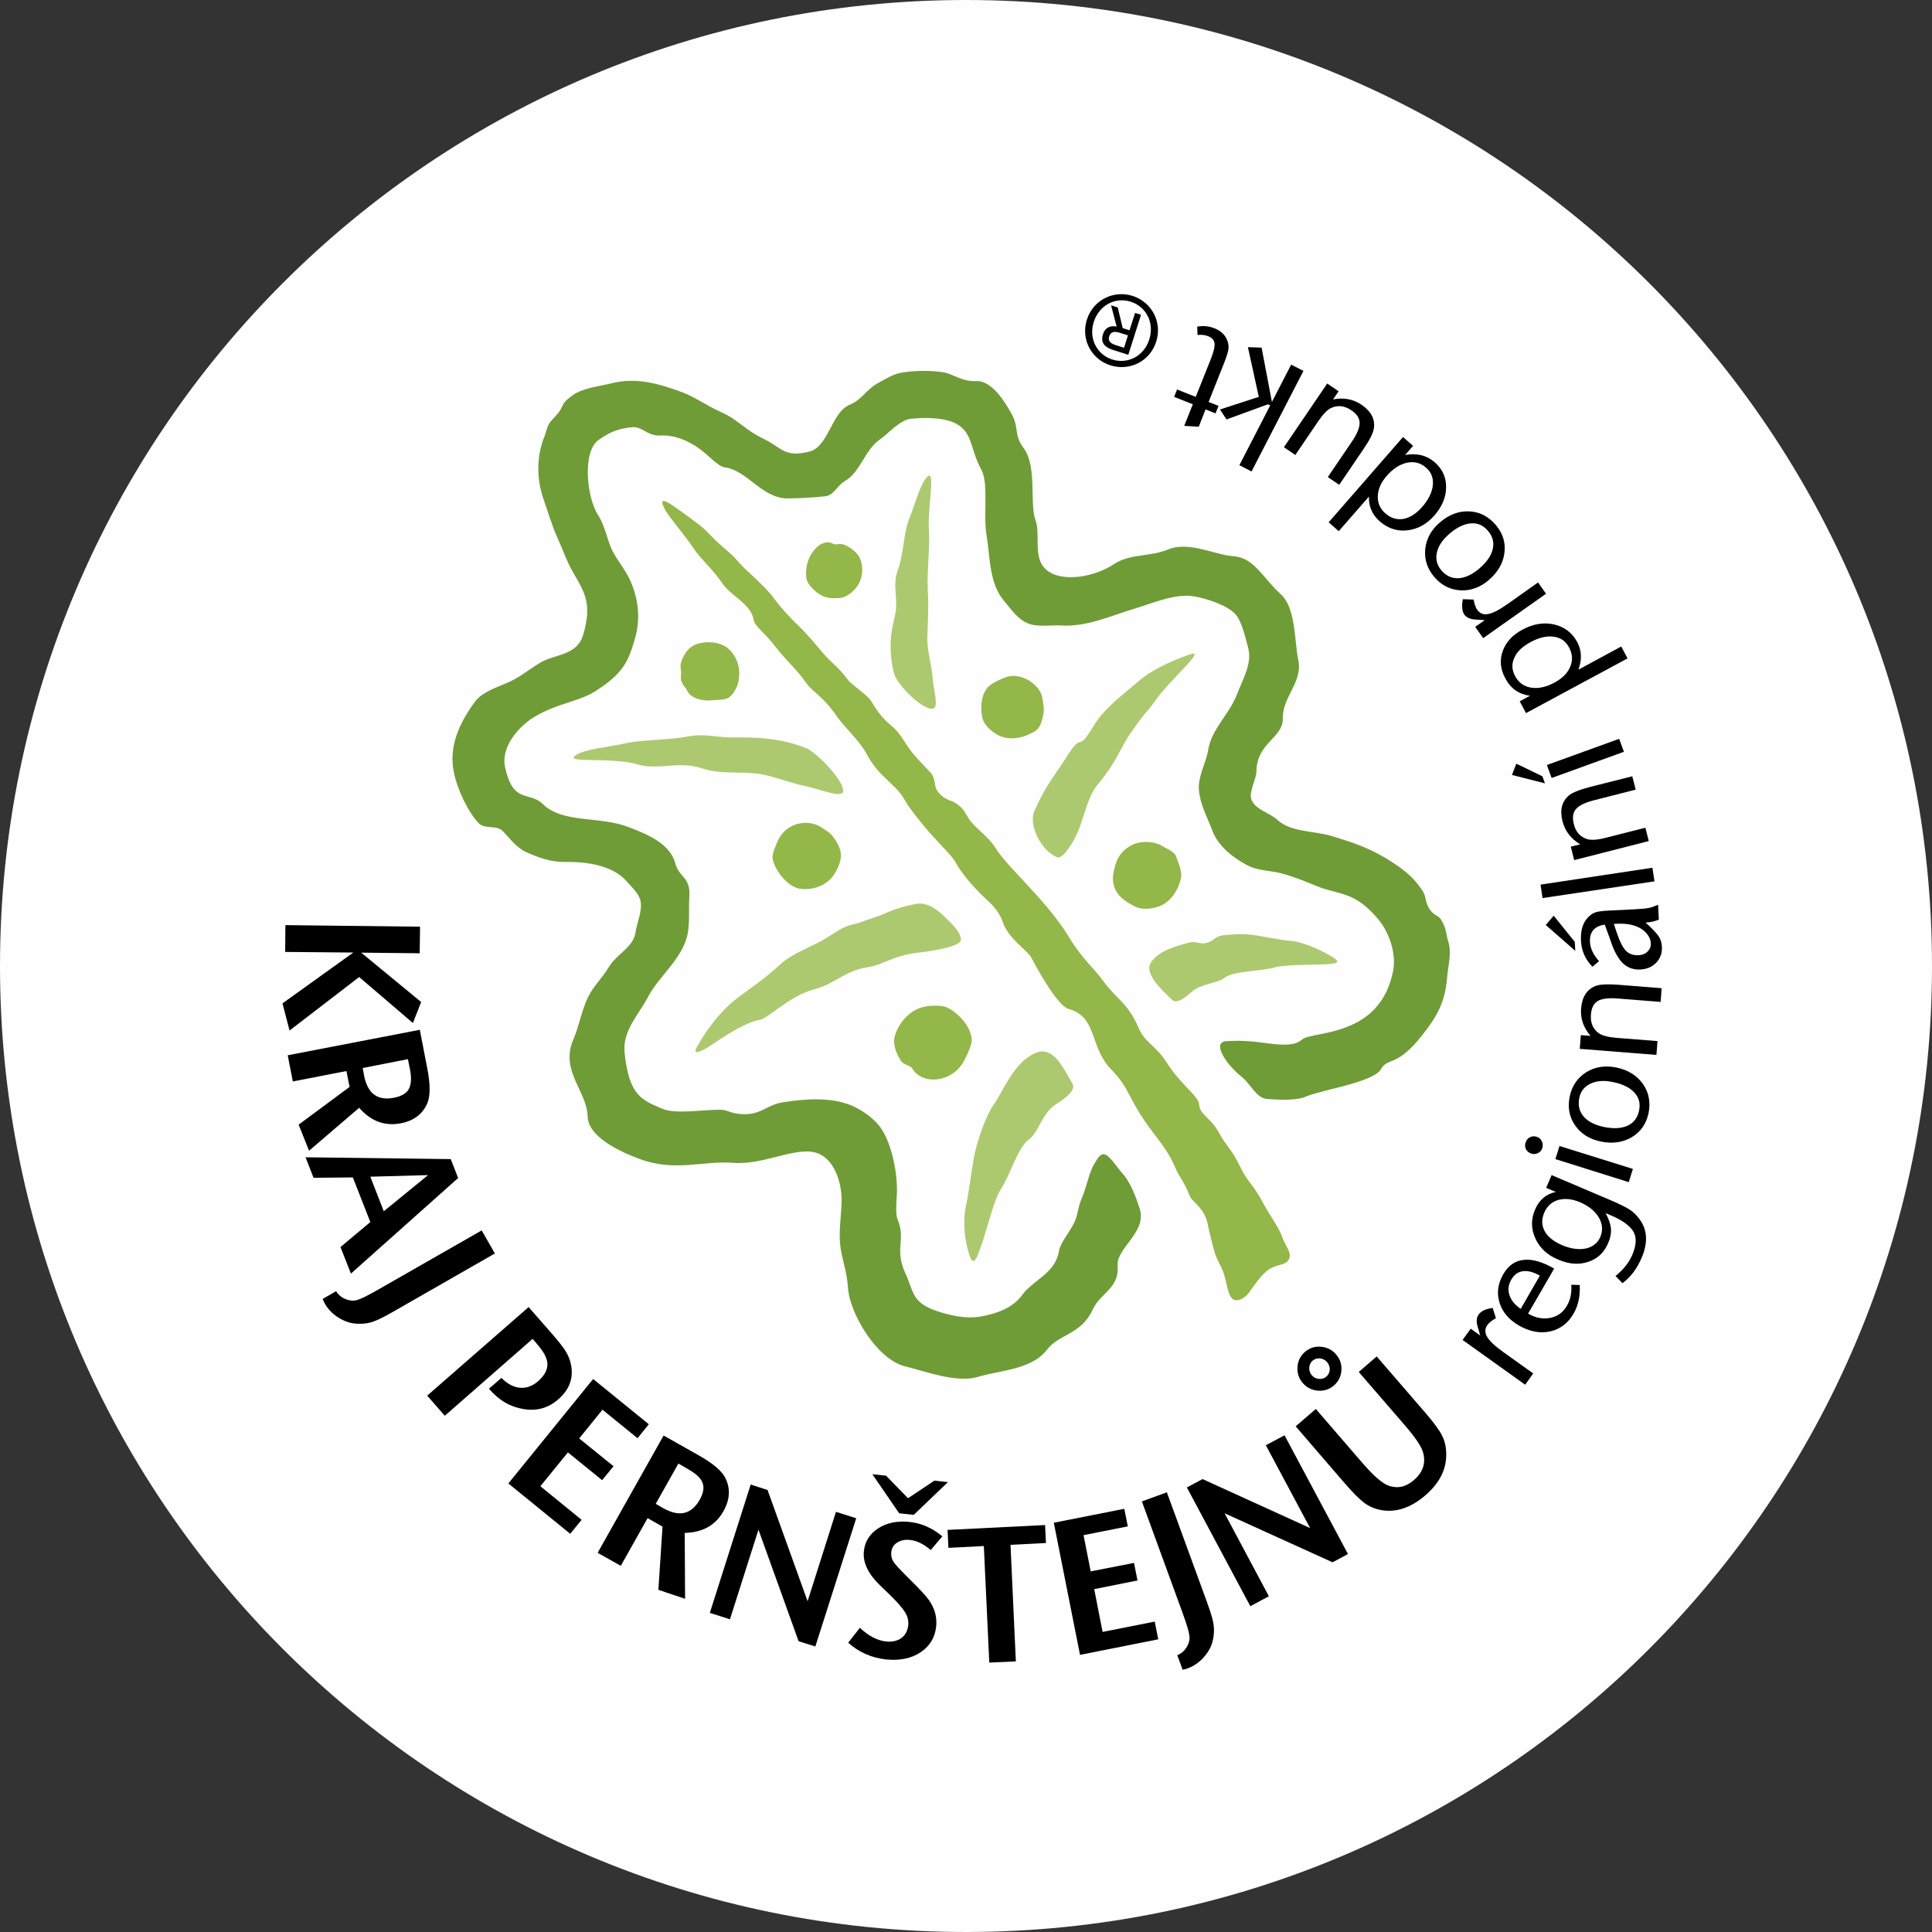 <?xml version="1.0" encoding="UTF-8"?>
<!DOCTYPE svg PUBLIC "-//W3C//DTD SVG 1.1//EN" "http://www.w3.org/Graphics/SVG/1.1/DTD/svg11.dtd">
<!-- Creator: CorelDRAW 2018 (64 bitů) -->
<svg xmlns="http://www.w3.org/2000/svg" xml:space="preserve" width="317px" height="317px" version="1.1" style="shape-rendering:geometricPrecision; text-rendering:geometricPrecision; image-rendering:optimizeQuality; fill-rule:evenodd; clip-rule:evenodd"
viewBox="0 0 159.28 159.28"
 xmlns:xlink="http://www.w3.org/1999/xlink">
 <rect x="0" y="0" width="159.28" height="159.28" fill="#333333" stroke="none"/>
 <defs>
  <style type="text/css">
   <![CDATA[
    .fil4 {fill:black}
    .fil3 {fill:#6F9C37}
    .fil2 {fill:#94B749}
    .fil1 {fill:#ADC970}
    .fil0 {fill:#FEFEFE}
   ]]>
  </style>
 </defs>
 <g id="Vrstva_x0020_1">
  <path class="fil0" d="M79.64 159.28c43.98,0 79.64,-35.66 79.64,-79.64 0,-43.98 -35.66,-79.64 -79.64,-79.64 -43.98,0 -79.64,35.66 -79.64,79.64 0,43.98 35.66,79.64 79.64,79.64z"/>
  <path class="fil1" d="M96.64 82.44c-0.87,-0.85 -2.4,-2.2 -1.72,-3.14 0.7,-0.98 2.13,-1.33 3.25,-1.62 0.33,-0.08 0.89,0.17 1.14,0.08 0.71,-0.09 0.85,-0.55 1.39,-0.63 0.91,-0.12 1.64,-0.15 2.34,-0.08 1.01,0.11 2.54,0.47 3.39,0.52 0.86,0.06 2.11,0.61 2.86,1.01 1.55,0.81 1.04,0.87 -0.3,0.93 -1.22,0.04 -3.11,0.03 -3.87,0.24 -1.26,0.36 -3.41,0.27 -4.17,0.87 -0.58,0.46 -1.94,0.47 -2.7,1.15 -0.61,0.54 -1.24,1.01 -1.61,0.67z"/>
  <path class="fil1" d="M87.18 70.68c-1.23,-0.42 -2.45,-2.6 -1.89,-3.85 0.73,-1.61 1.29,-2.44 2.16,-3.69 0.43,-0.6 1.08,-1.88 1.57,-1.96 0.56,-0.09 1.02,-1.36 1.8,-2.25 1.03,-1.18 2.12,-1.95 3.02,-2.75 1.34,-1.17 3.51,-1.99 4.36,-2.26 1.22,-0.36 -1.84,2.21 -2.96,3.86 -0.39,0.58 -0.83,0.99 -1.18,1.48 -0.63,0.87 -1,1.33 -1.5,2.26 -0.71,1.33 -1.12,2.04 -2.11,3.22 -0.71,0.85 -1.08,2.56 -1.47,3.56 -0.4,1.05 -1.34,2.54 -1.8,2.38z"/>
  <path class="fil1" d="M76.93 58.42c-0.8,0.18 -2.92,-1.87 -3.21,-2.87 -0.23,-0.81 -0.32,-1.78 -0.29,-2.74 0.02,-0.61 0.24,-1.54 0.36,-2.09 0.3,-1.41 -0.26,-2.4 0.24,-3.76 0.44,-1.16 0.49,-3.06 0.88,-4.06 0.64,-1.63 0.93,-2.91 1.49,-3.54 0.79,-0.89 0.06,2.51 0.18,4.24 0.11,1.57 -0.18,3.44 -0.09,5.02 0.08,1.37 0.01,2.6 -0.04,3.94 -0.04,0.96 0.37,2.32 0.43,3.28 0.06,0.91 0.55,2.47 0.05,2.58z"/>
  <path class="fil1" d="M88.42 89.34c-0.74,-1.26 -1.56,-3.1 -2.97,-2.56 -1.87,0.73 -2.72,3.17 -3.59,4.39 -0.57,0.81 -1.34,2.96 -1.58,4.32 -0.22,1.22 -0.41,2.88 -0.64,3.91 -0.22,1.02 -0.17,2.25 0.06,3.25 0.46,2.05 0.72,1.46 1.25,-0.11 0.49,-1.43 1,-3.6 1.53,-4.44 0.9,-1.39 1.38,-3.46 2.39,-4.2 0.77,-0.56 1.04,-2.12 2.16,-2.84 0.88,-0.57 1.69,-1.19 1.39,-1.72z"/>
  <path class="fil1" d="M79.22 77.43c-0.07,-0.67 -0.71,-1.22 -1.19,-1.7 -0.69,-0.7 -1.57,-1.39 -2.5,-1.21 -1.27,0.24 -1.92,0.49 -2.86,0.91 -0.26,0.12 -1.28,0.42 -1.55,0.54 -0.32,0.15 -0.95,0.25 -1.3,0.39 -0.82,0.33 -1.22,0.74 -2.14,1.23 -1.1,0.58 -2.5,1.13 -3.29,1.86 -1.24,1.15 -2.36,1.91 -3.52,2.77 -1.7,1.27 -2.94,3.21 -3.46,4.18 -0.32,0.59 0.37,0.36 1.37,-0.33 1.34,-0.91 2.81,-1.81 3.86,-1.99 0.71,-0.12 2.4,-1.96 4.5,-2.52 1.72,-0.46 2.57,-1.55 4.35,-1.81 1.4,-0.21 2.04,-0.95 4.15,-1.2 1.33,-0.16 3.65,-0.51 3.58,-1.12z"/>
  <path class="fil1" d="M69.5 65.29c0.21,-0.83 -2.21,-3.3 -3.08,-3.63 -2.05,-0.8 -4.03,-0.89 -5.75,-0.86 -1.72,0.03 -2.44,-0.38 -4.1,-0.06 -1.41,0.27 -3.58,0.25 -4.8,0.5 -1.98,0.42 -3.54,0.52 -4.3,1.02 -1.08,0.71 3,0.12 5.08,0.76 1.68,0.51 3.38,-0.32 5.31,0.32 1.57,0.51 2.85,0.26 4.48,0.43 1.17,0.12 2.84,0.8 4,1.03 1.11,0.21 3.02,1.02 3.16,0.49z"/>
  <path class="fil2" d="M56.15 55.58c-0.11,0.81 0.34,0.98 0.5,1.36 0.26,0.61 1.26,0.9 2.07,0.79 0.39,-0.05 1.1,0.01 1.41,-0.25 0.68,-0.59 0.91,-1.52 0.79,-2.37 -0.11,-0.82 -0.66,-1.61 -1.26,-1.89 -0.87,-0.42 -1.89,-0.3 -2.47,-0.01 -0.51,0.25 -0.86,0.85 -1.03,1.37 -0.12,0.36 0.02,0.74 -0.01,1z"/>
  <path class="fil2" d="M75.22 88.1c0.72,1.26 2.93,1.23 4.03,-0.28 0.28,-0.38 0.87,-1.58 0.86,-2.07 -0.03,-1.09 -1.05,-2.17 -1.94,-2.65 -0.56,-0.3 -1.86,-0.24 -2.56,0.09 -1.02,0.49 -1.68,1.53 -1.86,2.3 -0.15,0.67 0.16,1.37 0.5,1.93 0.24,0.39 0.81,0.41 0.97,0.68z"/>
  <path class="fil2" d="M95.82 69.75c-0.68,-0.44 -2.58,-0.72 -3.6,0.92 -0.23,0.36 -0.49,1.36 -0.47,1.81 0.06,1.33 1.08,1.89 1.92,2.3 0.52,0.25 1.51,0.16 2.14,-0.17 0.93,-0.48 1.41,-1.5 1.55,-2.22 0.12,-0.62 -0.22,-1.22 -0.41,-1.81 -0.14,-0.38 -0.77,-0.6 -1.13,-0.83z"/>
  <path class="fil2" d="M86.01 58.05c-0.07,-0.58 -0.12,-0.89 -0.44,-1.3 -0.44,-0.57 -1.34,-1.13 -2.31,-1.01 -0.39,0.05 -1.39,0.53 -1.7,0.8 -0.69,0.61 -0.76,1.82 -0.56,2.68 0.12,0.52 0.74,1.13 1.35,1.42 0.9,0.42 1.91,0.19 2.51,-0.11 0.52,-0.25 0.86,-0.39 1.08,-1.28 0.18,-0.74 0.11,-0.93 0.07,-1.2z"/>
  <path class="fil2" d="M69.02 44.87c-0.34,0.07 -0.43,-0.2 -0.88,-0.15 -0.79,0.08 -1.49,1.08 -1.64,1.99 -0.06,0.35 -0.09,1.01 0.11,1.33 0.24,0.38 0.71,0.88 1.25,1.11 0.47,0.21 1.01,0.17 1.38,0.15 0.49,-0.03 1.11,-0.48 1.44,-0.98 0.49,-0.73 0.47,-1.55 0.28,-2.13 -0.16,-0.51 -0.66,-0.93 -1.12,-1.17 -0.31,-0.17 -0.55,-0.2 -0.82,-0.15z"/>
  <path class="fil2" d="M67.76 68.24c-1.04,-0.74 -2.93,-0.5 -3.63,1.08 -0.17,0.38 -0.5,1.08 -0.43,1.49 0.17,0.92 1.24,2.35 2.31,2.47 1.31,0.15 2.3,-0.51 2.69,-1.09 0.25,-0.37 0.57,-0.91 0.63,-1.58 0.05,-0.6 -0.4,-1.36 -0.78,-1.78 -0.27,-0.29 -0.57,-0.43 -0.79,-0.59z"/>
  <path class="fil2" d="M105.76 102.11c-0.3,-0.89 -1.13,-2.01 -1.57,-2.83 -1.02,-1.92 -1.19,-1.52 -2.09,-3.37 -0.56,-1.14 -1,-1.42 -1.63,-2.57 -0.64,-1.19 -1.55,-1.4 -1.61,-2.29 -0.04,-0.68 -1.47,-1.58 -2.64,-3.4 -0.94,-1.48 -1.8,-1.65 -2.34,-2.89 -0.91,-2.11 -1.86,-2.4 -2.93,-3.89 -0.78,-1.09 -1.72,-1.79 -2.76,-3.52 -0.74,-1.23 -1.7,-2.42 -2.86,-3.7 -1.91,-2.09 -2.59,-2.7 -3.36,-3.89 -0.56,-0.86 -1.71,-1.58 -2.17,-2.38 -0.36,-0.64 -0.51,-0.83 -1.05,-1.19 -0.33,-0.23 -0.97,-0.22 -1.52,-1.06 -0.2,-0.32 -0.12,-1.01 -0.5,-1.42 -0.44,-0.47 -0.95,-0.99 -1.38,-1.49 -0.67,-0.77 -1.08,-1.77 -1.85,-2.38 -0.84,-0.67 -1.31,-1.43 -1.68,-2.04 -0.27,-0.47 -1.61,-1.35 -1.89,-1.72 -0.84,-1.14 -1.38,-1.39 -2.2,-2.38 -0.42,-0.5 -1.26,-1.51 -1.98,-2.19 -0.56,-0.53 -1.35,-1.37 -1.91,-2.14 -0.89,-1.22 -2.35,-2.28 -3.17,-3.28 -0.21,-0.26 -0.73,-0.69 -1.31,-1.2 -0.46,-0.41 -1,-0.99 -1.24,-1.22 -0.38,-0.37 -2.14,-1.65 -2.7,-2.02 -0.89,-0.59 -1.05,-0.42 -0.51,0.51 0.31,0.52 1.75,2.25 2.24,3 0.63,0.97 1.49,1.6 2.46,3.01 0.66,0.94 2.34,1.68 2.52,2.92 0.08,0.54 0.85,0.99 1.85,2.29 0.85,1.11 1.58,1.64 2.58,3.05 0.41,0.56 1.34,1.04 2.38,2.56 0.76,1.1 1.89,2 2.55,3.25 0.98,1.83 2.37,2.4 3.08,3.69 0.33,0.61 1.31,1.85 2.09,2.74 0.88,0.99 1.87,1.93 2.13,2.44 0.5,0.95 1.67,2.25 2.53,3.04 0.27,0.24 1.04,0.92 1.36,1.89 0.44,1.33 2.06,2.35 2.35,2.92 0.49,0.95 2.17,3.98 3.07,4.22 2.4,0.66 1.7,3.16 3.52,5 1.48,1.5 1.36,2.32 3.09,4.72 1.18,1.62 1.6,1.97 2.31,3.65 0.18,0.42 0.46,0.6 1.09,2.09 0.21,0.49 1.27,0.98 1.49,2.46 0.05,0.31 0.32,1.29 0.46,1.87 0.2,0.87 0.56,1.21 0.82,2 0.27,0.77 0.34,1.97 0.85,2.19 0.44,0.18 1.01,-0.27 1.24,-0.59 0.44,-0.6 0.98,-1.47 1.65,-1.92 0.64,-0.41 1.21,-0.34 1.51,-0.65 0.55,-0.57 -0.16,-1.25 -0.37,-1.89z"/>
  <path class="fil3" d="M93.96 99.64c0.62,1.97 -1.94,3.23 -1.82,4.72 0.16,1.84 -1.43,2.24 -2.05,3.6 -0.95,2.08 -2.78,2.01 -3.78,3.32 -1.26,1.65 -3.86,1.68 -5.67,2.23 -1.77,0.54 -4.35,-0.46 -6.01,-0.86 -2.32,-0.56 -4.59,-4.36 -4.72,-6.49 -0.08,-1.37 -0.53,-2.4 -0.65,-3.59 -0.1,-1.01 0.06,-2.06 0.12,-3.31 0.08,-1.47 -0.45,-3.43 -1.76,-4.09 -1.7,-0.86 -4.46,0.89 -7.12,0.7 -2.62,-0.2 -4.82,0.77 -7.77,-0.32 -1.72,-0.64 -4.23,-1.84 -4.28,-3.49 -0.07,-2.15 -2.3,-3.78 -1.18,-6.36 0.47,-1.1 0.69,-2.43 1.21,-3.5 0.45,-0.92 1.19,-1.58 1.71,-2.47 0.6,-1.03 2.03,-1.64 2.2,-2.84 0.11,-0.79 0.57,-1.74 0.42,-2.58 -0.11,-0.63 -0.75,-1.19 -1.13,-1.63 -1.16,-1.35 -3.31,-1.64 -5.07,-1.62 -1.14,0.02 -2.12,-0.31 -3.27,-0.83 -0.78,-0.35 -1.41,-1.23 -1.91,-1.73 -0.52,-0.51 -1.45,-0.11 -1.96,-0.63 -0.82,-0.83 -1.77,-2.74 -2.07,-4.27 -0.4,-2.12 0.49,-4.02 1.75,-5.74 0.58,-0.8 1.83,-1.2 2.74,-1.6 0.93,-0.4 1.67,-1.03 2.6,-1.6 1.21,-0.75 3.08,-0.57 3.59,-2.33 0.75,-2.55 0.13,-3.47 -0.82,-5.12 -0.59,-1.03 -0.8,-1.78 -1.31,-2.89 -0.43,-0.93 -0.82,-2.27 -1.15,-3.19 -0.68,-1.97 -0.45,-3.85 0.09,-5.16 0.14,-0.34 0.21,-0.78 0.37,-1.03 0.32,-0.48 0.86,-0.85 1.11,-1.48 0.16,-0.39 0.52,-0.64 0.84,-0.87 0.83,-0.61 2.21,-0.74 3.12,-0.97 2.03,-0.53 3.83,-0.05 5.92,0.72 1.04,0.39 1.97,1.09 3.37,1.72 1.14,0.51 1.89,1.42 3.18,2.04 1.78,0.86 1.84,1.64 3.93,1.13 1.59,-0.4 1.8,-3.23 3.32,-3.86 1.01,-0.42 1.35,-1.23 2.29,-1.76 0.54,-0.3 1.29,-0.76 1.9,-0.87 1.09,-0.2 2.42,-0.21 3.53,-0.05 0.76,0.11 1.48,0.78 2.72,0.73 1.28,-0.05 2.32,1.67 2.84,2.58 0.77,1.32 0.17,1.73 1.08,2.97 1.1,1.51 0.46,4.5 0.95,5.88 0.48,1.3 -0.29,3.18 0.97,4.18 1.29,1.02 3.96,0.51 5.47,-0.5 1.35,-0.91 2.97,-0.59 4.56,-1.25 1.65,-0.67 3.81,0.47 5.35,0.58 1.7,0.12 2.41,1.81 3.86,3.11 1.27,1.13 1.13,3.81 1.47,5.49 0.36,1.78 -1.32,3.01 -1.28,4.76 0.04,1.62 -2.15,2 -2.18,4.39 0,0.59 -0.61,1.66 -0.43,2.25 0.29,0.9 1.51,1.12 2.17,1.74 1.11,1.03 3.09,0.89 4.52,1.34 1.69,0.52 2.97,0.94 4.49,1.86 1.9,1.16 2.39,1.85 2.94,2.62 0.3,0.42 0.23,1 0.57,1.51 0.39,0.59 0.74,0.51 0.96,0.88 0.5,0.82 0.37,1.08 0.61,1.85 0.29,0.94 -0.04,2.02 -0.11,2.98 -0.18,2.19 -1.01,3.37 -2.02,4.67 -2.15,2.75 -2.86,1.82 -3.43,2.84 -0.61,1.08 -4.95,1.71 -6.19,2.26 -0.87,0.38 -2.57,0.24 -3.21,0.19 -0.89,-0.07 -1.31,-1.2 -2.09,-1.83 -1.26,-1.01 -1.99,-2.31 -1.72,-2.7 0.19,-0.28 0.4,-0.22 0.92,-0.25 0.65,-0.04 1.58,0.02 2.2,0.1 1.36,0.17 2.83,0.44 3.55,-0.19 0.53,-0.46 2.14,-0.36 4.08,-1.21 2.46,-1.07 3.19,-3.09 3.47,-4.51 0.26,-1.33 -0.3,-3.07 -1.17,-4.14 -1.97,-2.43 -3.28,-2.06 -5.12,-2.81 -0.84,-0.35 -2.01,-0.82 -2.9,-1.05 -1,-0.26 -1.98,-0.2 -2.89,-0.7 -1.21,-0.66 -2.35,-1.56 -2.84,-2.85 -0.41,-1.09 -1.01,-2.16 -1.1,-3.35 -0.09,-1.1 0.6,-2.23 0.77,-3.3 0.27,-1.69 1.74,-2.94 2.35,-4.52 0.5,-1.32 1.32,-2.6 0.92,-3.97 -0.2,-0.69 -0.48,-2.07 -1.03,-2.68 -0.65,-0.74 -2.5,-1.35 -3.53,-1.49 -1.5,-0.21 -3.35,0.6 -4.81,1.04 -1.98,0.6 -3.95,1.51 -6.02,1.38 -0.87,-0.06 -1.94,0.17 -2.78,-0.19 -0.86,-0.37 -1.35,-1.17 -1.94,-1.85 -1.23,-1.44 -1.13,-3.57 -1.44,-5.43 -0.28,-1.66 0.19,-4.22 -0.42,-5.36 -0.99,-1.86 -0.69,-3.06 -2.12,-3.83 -0.66,-0.35 -1.97,-0.57 -3.72,-0.38 -0.88,0.09 -1.93,1.3 -2.47,1.66 -1.31,0.86 -1.62,2.71 -2.97,3.49 -0.65,0.38 -0.85,1.15 -1.62,1.24 -0.84,0.09 -2.21,0.18 -3.14,0.17 -2.08,-0.04 -3.25,-2.3 -5.12,-2.56 -0.57,-0.08 -1.25,-0.93 -2.08,-1.53 -0.96,-0.7 -2.1,-1.15 -3.17,-1.09 -1.12,0.07 -1.58,-0.78 -2.37,-0.69 -1,0.11 -1.69,0.28 -2.78,1.05 -1.37,0.97 -0.98,4.78 -0.03,6.22 0.51,0.76 0.77,2.05 1.09,2.75 0.43,0.94 1.13,1.67 1.56,2.65 0.7,1.59 0.83,3.19 0.38,4.75 -0.53,1.84 -0.92,2.86 -3.29,4.36 -1.36,0.86 -3.19,0.99 -5.06,2.14 -1.36,0.84 -2.69,2.52 -2.37,4.05 0.65,3.16 2.01,2 3.12,3.1 1.63,1.61 4.68,0.98 7.05,1.89 1.59,0.61 3.45,1.37 3.88,3.02 0.32,1.19 1.27,1.08 1.15,2.75 -0.06,0.99 0.04,1.99 -0.12,2.94 -0.37,2.12 -2.38,3.56 -3.29,5.31 -0.71,1.38 -2.11,2.76 -1.93,4.56 0.37,3.64 1.47,3.92 3.05,4.63 1.18,0.53 3.67,0.04 5.01,0.11 0.42,0.02 0.82,0.37 1.89,0.36 1.38,-0.02 1.79,-0.78 3.15,-0.99 1.88,-0.29 3.94,-0.42 5.58,0.26 0.9,0.38 1.61,0.92 2.16,1.5 1.16,1.26 1.69,4.15 1.61,5.78 -0.05,1.04 -0.12,1.68 0.07,2.15 0.69,1.63 -0.29,2.41 0.62,4.39 0.73,1.56 0.49,2.41 2.61,3.14 0.89,0.29 2.24,0.68 3.61,0.45 1.52,-0.27 2.7,-0.8 3.39,-1.74 0.98,-1.33 2.76,-1.8 3.07,-3.68 0.11,-0.66 0.8,-1.42 1.24,-2.29 0.3,-0.61 0.32,-1.28 0.59,-1.93 0.47,-1.09 0.65,-2.26 1.06,-2.91 0.23,-0.38 0.5,-0.93 0.87,-0.82 0.46,0.14 1.06,1.13 1.46,1.56 0.69,0.74 1.19,2.15 1.43,2.91z"/>
  <path class="fil4" d="M97.44 132.82c0.42,1.15 0.62,1.81 0.63,2.19 0.02,0.45 -0.32,1.18 -1.01,1.45l0.44 1.2c1.02,-0.19 1.85,-0.98 2.25,-1.76 0.26,-0.5 0.36,-1.19 0.33,-1.67 -0.02,-0.48 -0.2,-1.13 -0.56,-2.11l-3.32 -9.09 -2.06 0.75 3.3 9.04z"/>
  <path class="fil4" d="M93.36 24.39c-1.54,-0.48 -3.24,0.32 -3.76,1.98 -0.51,1.64 0.41,3.27 1.95,3.75 1.56,0.49 3.25,-0.31 3.77,-1.95 0.53,-1.66 -0.41,-3.29 -1.96,-3.78zm1.39 3.6c-0.43,1.35 -1.75,2.06 -3.05,1.65 -1.27,-0.4 -1.96,-1.74 -1.53,-3.09 0.44,-1.38 1.76,-2.08 3.04,-1.68 1.29,0.41 1.98,1.74 1.54,3.12zm-1.63 -0.76l-0.56 -0.18 -0.41 -1.7 -0.55 -0.18 0.46 1.75c-0.49,-0.09 -0.94,0.05 -1.13,0.64 -0.2,0.65 0.09,1.06 0.86,1.3l1.23 0.39 1.05 -3.3 -0.49 -0.15 -0.46 1.43zm-0.13 0.42l-0.32 1.02 -0.67 -0.21c-0.35,-0.11 -0.69,-0.3 -0.56,-0.71 0.16,-0.5 0.54,-0.42 0.96,-0.29l0.59 0.19z"/>
  <path class="fil4" d="M99.64 33.14l1.27 -3.19c0.2,-0.51 0.32,-0.89 0.36,-1.12 0.04,-0.24 0.01,-0.48 -0.07,-0.71 -0.17,-0.49 -0.53,-0.84 -1.07,-1.05 -0.44,-0.18 -0.92,-0.23 -1.43,-0.14l0.03 0.69c0.31,-0.04 0.6,-0.01 0.88,0.1 0.32,0.13 0.49,0.33 0.52,0.59 0.03,0.27 -0.07,0.7 -0.31,1.3l-1.24 3.11 -1.54 -0.61 -0.24 0.61 1.54 0.61 -0.71 1.78 1.2 0.07 0.56 -1.43 0.82 0.33 0.25 -0.62 -0.82 -0.32zm6.81 -3.08l-1.59 3.08 -0.85 -4.48 -1.13 -0.04 0.9 4.1 -3.2 1.04 0.54 0.82 3.42 -1.25 0.18 0.09 -2.54 4.93 1 0.52 4.28 -8.29 -1.01 -0.52zm0.34 7.45l1.86 -2.74c0.42,-0.62 0.79,-1 1.1,-1.14 0.56,-0.25 1.1,-0.18 1.65,0.19 0.46,0.31 0.69,0.65 0.69,1.04 0.01,0.39 -0.2,0.9 -0.63,1.54l-1.99 2.93 0.94 0.64 1.99 -2.93c0.52,-0.76 0.8,-1.32 0.86,-1.69 0.13,-0.77 -0.21,-1.43 -1.01,-1.98 -0.69,-0.47 -1.48,-0.61 -2.35,-0.44l0.46 -0.67 -0.94 -0.64 -3.57 5.25 0.94 0.64zm6.8 3.39c0.02,-0.57 0.26,-1.12 0.73,-1.66 0.52,-0.6 1.08,-0.96 1.67,-1.09 0.6,-0.13 1.13,0.01 1.57,0.4 0.44,0.37 0.62,0.85 0.57,1.44 -0.06,0.59 -0.35,1.19 -0.87,1.79 -0.49,0.56 -1.01,0.9 -1.55,1 -0.54,0.09 -1.03,-0.05 -1.49,-0.45 -0.44,-0.38 -0.65,-0.86 -0.63,-1.43zm-0.73 0.04c-0.03,0.81 0.27,1.5 0.9,2.05 0.67,0.58 1.43,0.83 2.28,0.73 0.85,-0.1 1.59,-0.51 2.22,-1.23 0.64,-0.74 0.96,-1.51 0.96,-2.33 0.01,-0.82 -0.31,-1.5 -0.94,-2.05 -0.65,-0.57 -1.46,-0.77 -2.44,-0.6l0.66 -0.75 -0.83 -0.73 -6.13 7.03 0.83 0.73 2.49 -2.85zm5.6 4.62c0.12,-0.55 0.46,-1.06 1.03,-1.55 0.61,-0.53 1.2,-0.81 1.76,-0.86 0.56,-0.05 1.03,0.15 1.41,0.6 0.4,0.45 0.53,0.96 0.41,1.5 -0.12,0.55 -0.49,1.09 -1.11,1.62 -0.59,0.5 -1.16,0.77 -1.71,0.8 -0.56,0.02 -1.03,-0.19 -1.42,-0.65 -0.36,-0.42 -0.49,-0.91 -0.37,-1.46zm1.95 3.11c0.84,0.04 1.62,-0.24 2.33,-0.85 0.76,-0.66 1.19,-1.4 1.29,-2.25 0.11,-0.85 -0.14,-1.62 -0.73,-2.31 -0.6,-0.69 -1.33,-1.07 -2.19,-1.1 -0.85,-0.04 -1.66,0.27 -2.4,0.91 -0.72,0.61 -1.12,1.35 -1.21,2.2 -0.08,0.86 0.17,1.63 0.76,2.31 0.58,0.68 1.3,1.04 2.15,1.09zm6.39 -0.65l-2.5 1.77c-0.68,0.48 -1.21,0.76 -1.6,0.83 -0.39,0.08 -0.69,-0.04 -0.91,-0.34 -0.14,-0.21 -0.24,-0.49 -0.3,-0.85l-0.89 -0.03c-0.11,0.58 -0.06,1 0.13,1.28 0.18,0.24 0.5,0.38 0.96,0.4l0.27 0.02 0.45 0.03 -0.79 0.55 0.66 0.93 5.18 -3.66 -0.66 -0.93zm-1.96 6.22c0.22,-0.51 0.66,-0.93 1.32,-1.29 0.7,-0.38 1.34,-0.54 1.92,-0.46 0.57,0.07 0.99,0.36 1.27,0.87 0.29,0.54 0.33,1.07 0.11,1.59 -0.21,0.53 -0.65,0.97 -1.31,1.33 -0.7,0.37 -1.34,0.51 -1.93,0.41 -0.58,-0.09 -1.02,-0.41 -1.31,-0.95 -0.27,-0.5 -0.3,-1 -0.07,-1.5zm9.34 0.04l-0.52 -0.98 -3.53 1.91c0.3,-0.83 0.27,-1.58 -0.09,-2.26 -0.42,-0.79 -1.07,-1.27 -1.92,-1.47 -0.85,-0.19 -1.72,-0.05 -2.62,0.44 -0.82,0.44 -1.36,1.03 -1.62,1.78 -0.26,0.74 -0.18,1.49 0.23,2.24 0.44,0.83 1.12,1.3 2.03,1.42l-0.85 0.46 0.52 0.97 8.37 -4.51zm-9.17 8.68l-0.36 0.93 2.72 0.69 -0.21 -0.58 -2.15 -1.04zm8.48 -2.05l-5.96 2.16 0.39 1.07 5.96 -2.16 -0.39 -1.07zm2.16 7.33l-3.23 0.82c-0.72,0.19 -1.24,0.22 -1.57,0.12 -0.57,-0.18 -0.94,-0.59 -1.1,-1.24 -0.13,-0.53 -0.08,-0.94 0.17,-1.23 0.25,-0.3 0.74,-0.54 1.48,-0.73l3.45 -0.88 -0.28 -1.1 -3.45 0.87c-0.88,0.23 -1.47,0.46 -1.76,0.7 -0.6,0.49 -0.78,1.21 -0.54,2.15 0.21,0.8 0.69,1.43 1.46,1.89l-0.78 0.19 0.28 1.11 6.15 -1.57 -0.28 -1.1zm0.58 3.3l-9.22 1.39 0.16 1.11 9.23 -1.38 -0.17 -1.12zm-8.14 3.95l-0.65 0.77 2.43 2.13 -0.04 -0.74 -1.74 -2.16zm5.17 0.67c0.72,-0.04 1.3,0.05 1.76,0.26 0.32,0.14 0.57,0.33 0.77,0.58 0.19,0.24 0.3,0.5 0.31,0.76 0.02,0.27 -0.08,0.5 -0.27,0.69 -0.18,0.18 -0.44,0.29 -0.74,0.3 -0.44,0.02 -0.79,-0.1 -1.06,-0.38 -0.26,-0.28 -0.51,-0.78 -0.75,-1.51l-0.23 -0.69 0.21 -0.01zm2.64 -1.3c-0.24,0.05 -0.64,0.08 -1.21,0.11l-1.85 0.09c-0.61,0.03 -1.03,0.07 -1.25,0.14 -0.22,0.06 -0.44,0.19 -0.64,0.4 -0.45,0.45 -0.65,1.09 -0.61,1.94 0.04,0.85 0.36,1.57 0.95,2.16l0.54 -0.46c-0.47,-0.52 -0.72,-1.05 -0.75,-1.58 -0.04,-0.83 0.37,-1.31 1.22,-1.43l0.36 0.98 0.18 0.52c0.28,0.79 0.61,1.36 0.99,1.72 0.39,0.34 0.85,0.51 1.4,0.48 0.54,-0.03 0.98,-0.21 1.32,-0.57 0.33,-0.35 0.49,-0.78 0.46,-1.29 -0.01,-0.34 -0.1,-0.63 -0.27,-0.89 -0.17,-0.25 -0.53,-0.63 -1.07,-1.12 0.39,-0.02 0.75,-0.1 1.09,-0.24l-0.06 -1.23c-0.3,0.13 -0.56,0.23 -0.8,0.27zm0.75 10.97l-3.32 -0.26c-0.74,-0.06 -1.25,-0.19 -1.53,-0.39 -0.48,-0.36 -0.69,-0.86 -0.64,-1.53 0.04,-0.54 0.23,-0.92 0.56,-1.12 0.33,-0.2 0.88,-0.27 1.64,-0.21l3.55 0.28 0.08 -1.13 -3.54 -0.28c-0.91,-0.07 -1.54,-0.04 -1.89,0.09 -0.73,0.28 -1.13,0.9 -1.21,1.87 -0.06,0.82 0.19,1.57 0.78,2.25l-0.8 -0.06 -0.09 1.13 6.32 0.5 0.09 -1.14zm-5.52 3.51c0.51,-0.24 1.12,-0.29 1.85,-0.13 0.8,0.16 1.38,0.45 1.76,0.86 0.39,0.42 0.51,0.91 0.39,1.49 -0.12,0.59 -0.44,1.01 -0.94,1.24 -0.51,0.24 -1.16,0.27 -1.96,0.11 -0.76,-0.16 -1.32,-0.45 -1.68,-0.87 -0.35,-0.42 -0.47,-0.93 -0.35,-1.52 0.11,-0.55 0.42,-0.94 0.93,-1.18zm-1.28 3.43c0.48,0.7 1.18,1.14 2.11,1.34 0.97,0.2 1.83,0.08 2.56,-0.35 0.74,-0.44 1.2,-1.1 1.39,-1.98 0.18,-0.91 0.03,-1.71 -0.46,-2.41 -0.5,-0.71 -1.23,-1.16 -2.19,-1.36 -0.93,-0.19 -1.76,-0.06 -2.49,0.39 -0.72,0.46 -1.18,1.13 -1.36,2.01 -0.18,0.88 -0.04,1.67 0.44,2.36zm-4.04 1.98c0.09,0.17 0.23,0.29 0.45,0.36 0.19,0.06 0.37,0.04 0.54,-0.05 0.18,-0.09 0.29,-0.22 0.35,-0.4 0.06,-0.21 0.05,-0.4 -0.04,-0.58 -0.09,-0.18 -0.23,-0.3 -0.42,-0.36 -0.2,-0.06 -0.39,-0.05 -0.56,0.04 -0.18,0.09 -0.29,0.23 -0.35,0.42 -0.07,0.22 -0.06,0.41 0.03,0.57zm8.81 1.62l-6.05 -1.89 -0.34 1.08 6.05 1.9 0.34 -1.09zm-6.16 2.56c0.55,-0.15 1.14,-0.09 1.79,0.18 0.73,0.31 1.25,0.74 1.56,1.26 0.31,0.53 0.35,1.06 0.13,1.6 -0.22,0.51 -0.62,0.83 -1.2,0.96 -0.58,0.12 -1.24,0.03 -1.97,-0.28 -0.69,-0.3 -1.17,-0.68 -1.42,-1.15 -0.26,-0.47 -0.27,-0.99 -0.03,-1.54 0.23,-0.53 0.61,-0.87 1.14,-1.03zm-0.19 -0.66c-0.8,0.16 -1.37,0.65 -1.71,1.44 -0.35,0.81 -0.34,1.61 0.02,2.39 0.36,0.79 0.98,1.37 1.87,1.74 0.9,0.39 1.73,0.45 2.49,0.19 0.77,-0.25 1.32,-0.77 1.65,-1.57 0.18,-0.4 0.25,-0.79 0.22,-1.17 -0.03,-0.37 -0.18,-0.79 -0.43,-1.27l0.43 0.18c0.98,0.42 1.6,0.88 1.87,1.37 0.26,0.48 0.22,1.12 -0.11,1.89 -0.27,0.63 -0.73,1.21 -1.38,1.74l0.57 0.59c0.66,-0.48 1.19,-1.18 1.58,-2.09 0.54,-1.26 0.48,-2.33 -0.19,-3.21 -0.24,-0.32 -0.51,-0.58 -0.8,-0.77 -0.29,-0.18 -0.79,-0.44 -1.52,-0.75l-4.91 -2.09 -0.45 1.05 0.8 0.34zm-2.9 9.64c-0.49,-0.34 -0.8,-0.72 -0.93,-1.15 -0.14,-0.43 -0.09,-0.85 0.16,-1.27 0.23,-0.41 0.55,-0.63 0.96,-0.69 0.4,-0.05 0.87,0.07 1.39,0.37l-1.58 2.74zm2.76 -3.32c-0.96,-0.56 -1.8,-0.8 -2.51,-0.72 -0.71,0.07 -1.27,0.46 -1.68,1.17 -0.45,0.78 -0.56,1.56 -0.32,2.34 0.23,0.78 0.77,1.41 1.6,1.9 0.88,0.5 1.74,0.67 2.57,0.49 0.84,-0.19 1.49,-0.68 1.95,-1.49 0.37,-0.64 0.54,-1.41 0.5,-2.34l-0.7 -0.02c0.05,0.66 -0.07,1.24 -0.36,1.73 -0.31,0.55 -0.77,0.88 -1.37,1 -0.6,0.12 -1.21,0.01 -1.83,-0.35l2.15 -3.71zm-1.73 8.64l-2.49 -1.78c-0.67,-0.48 -1.11,-0.89 -1.31,-1.24 -0.2,-0.34 -0.19,-0.66 0.02,-0.97 0.15,-0.2 0.39,-0.39 0.71,-0.56l-0.27 -0.85c-0.58,0.08 -0.97,0.27 -1.16,0.55 -0.18,0.24 -0.2,0.58 -0.07,1.03l0.08 0.26 0.12 0.43 -0.78 -0.56 -0.67 0.93 5.16 3.69 0.66 -0.93z"/>
  <path class="fil4" d="M108.83 111.99c0.23,0.02 0.42,0.13 0.58,0.31 0.15,0.18 0.23,0.39 0.22,0.62 -0.02,0.23 -0.11,0.43 -0.28,0.57 -0.17,0.15 -0.38,0.21 -0.61,0.19 -0.24,-0.02 -0.44,-0.12 -0.59,-0.3 -0.15,-0.18 -0.23,-0.39 -0.21,-0.62 0.01,-0.24 0.1,-0.43 0.27,-0.58 0.18,-0.15 0.38,-0.21 0.62,-0.19zm-1.86 0.71c-0.04,0.5 0.11,0.94 0.44,1.33 0.33,0.37 0.74,0.58 1.24,0.62 0.51,0.04 0.94,-0.1 1.32,-0.42 0.37,-0.33 0.58,-0.74 0.62,-1.24 0.04,-0.5 -0.11,-0.94 -0.44,-1.33 -0.33,-0.38 -0.75,-0.59 -1.25,-0.63 -0.49,-0.05 -0.93,0.1 -1.31,0.42 -0.38,0.33 -0.59,0.75 -0.62,1.25zm3.82 9.5c0.71,0.82 1.26,1.38 1.67,1.69 0.4,0.3 0.86,0.5 1.38,0.6 1.24,0.23 2.45,-0.17 3.66,-1.2 1.17,-1.01 1.75,-2.14 1.73,-3.4 0,-0.57 -0.11,-1.08 -0.34,-1.53 -0.22,-0.45 -0.67,-1.06 -1.33,-1.83l-4.06 -4.7 -1.48 1.28 3.83 4.43c0.85,0.99 1.34,1.72 1.47,2.2 0.25,0.88 -0.01,1.64 -0.75,2.28 -0.65,0.57 -1.35,0.72 -2.07,0.47 -0.53,-0.18 -1.25,-0.81 -2.16,-1.86l-3.86 -4.47 -1.66 1.43 3.97 4.61z"/>
  <polygon class="fil4" points="104.61,131.6 100.96,124.76 109.86,128.8 111.13,128.12 105.9,118.33 104.36,119.15 108.01,125.98 99.14,121.94 97.85,122.63 103.08,132.42 "/>
  <polygon class="fil4" points="95.49,135.15 95.2,133.69 90.9,134.54 90.21,131.01 93.78,130.3 93.49,128.85 89.92,129.55 89.33,126.56 92.98,125.84 92.69,124.39 86.88,125.54 89.04,136.43 "/>
  <polygon class="fil4" points="83.75,136.97 83.31,127.36 86.23,127.21 86.16,125.73 78.12,126.13 78.19,127.61 81.11,127.46 81.56,137.07 "/>
  <path class="fil4" d="M73.05 121.66l-1.13 -0.12 2.21 3.22 1.2 0.13 2.82 -2.7 -1.12 -0.12 -2.17 1.45 -1.81 -1.86zm1.9 3.81c-0.99,-0.1 -1.84,0.08 -2.55,0.53 -0.7,0.46 -1.1,1.09 -1.18,1.89 -0.1,0.92 0.35,1.86 1.33,2.81l0.77 0.74c0.65,0.63 1.08,1.13 1.29,1.47 0.22,0.34 0.3,0.7 0.27,1.07 -0.05,0.47 -0.24,0.82 -0.57,1.07 -0.33,0.23 -0.75,0.33 -1.26,0.28 -0.72,-0.08 -1.44,-0.45 -2.16,-1.13l-0.96 1.23c0.89,0.8 1.94,1.25 3.13,1.38 1.12,0.11 2.06,-0.08 2.82,-0.58 0.77,-0.51 1.2,-1.22 1.3,-2.13 0.08,-0.78 -0.12,-1.51 -0.6,-2.19 -0.21,-0.31 -0.78,-0.92 -1.71,-1.84 -0.65,-0.64 -1.05,-1.07 -1.21,-1.31 -0.15,-0.23 -0.21,-0.49 -0.18,-0.78 0.03,-0.35 0.19,-0.62 0.48,-0.8 0.29,-0.19 0.64,-0.27 1.07,-0.22 0.55,0.05 1.11,0.33 1.7,0.83l0.96 -1.13c-0.83,-0.69 -1.74,-1.09 -2.74,-1.19z"/>
  <polygon class="fil4" points="60.18,133.5 62.53,126.11 65.84,135.31 67.22,135.74 70.59,125.17 68.92,124.64 66.58,132.01 63.28,122.84 61.89,122.39 58.52,132.97 "/>
  <path class="fil4" d="M55.93 120.66l0.81 0.47c0.64,0.36 1.04,0.73 1.18,1.12 0.15,0.39 0.07,0.85 -0.23,1.39 -0.69,1.21 -1.68,1.44 -2.99,0.71l-0.64 -0.37 1.87 -3.32zm-4.75 8.43l2.21 -3.93 1.23 0.7 -0.34 5.21 2.2 0.74 -0.03 -5.43c1.48,-0.04 2.54,-0.63 3.19,-1.79 0.54,-0.95 0.59,-1.86 0.17,-2.72 -0.28,-0.59 -1.02,-1.22 -2.23,-1.9l-2.87 -1.62 -5.44 9.67 1.91 1.07z"/>
  <polygon class="fil4" points="47.01,126.45 47.95,125.3 44.55,122.53 46.82,119.74 49.64,122.03 50.58,120.88 47.75,118.59 49.67,116.22 52.56,118.57 53.49,117.42 48.9,113.69 41.91,122.3 "/>
  <path class="fil4" d="M36.67 116.72l7.24 -6.34 0.31 0.36c0.6,0.68 0.88,1.21 0.91,1.67 0.02,0.5 -0.21,0.95 -0.73,1.43 -0.93,0.84 -2.07,0.77 -3.06,-0.24l-1.03 0.89c0.87,1 1.77,1.5 2.86,1.68 1.09,0.18 2.04,-0.09 2.85,-0.8 0.92,-0.8 1.27,-1.74 1.06,-2.83 -0.07,-0.4 -0.22,-0.77 -0.44,-1.13 -0.22,-0.36 -0.63,-0.88 -1.23,-1.56l-1.83 -2.09 -8.36 7.3 1.45 1.66z"/>
  <path class="fil4" d="M30.53 97.01l4.76 -0.13 -3.65 2.98 -1.11 -2.85zm-2.46 5.8l0.86 2.19 8.84 -7.88 -0.61 -1.56 -11.97 -0.15 0.66 1.69 3.24 -0.03 1.44 3.68 -2.46 2.06z"/>
  <path class="fil4" d="M33.63 87.32l0.17 0.84c0.14,0.72 0.1,1.26 -0.1,1.63 -0.2,0.35 -0.6,0.59 -1.21,0.71 -1.36,0.27 -2.18,-0.34 -2.47,-1.81l-0.12 -0.64 3.73 -0.73zm-9.49 1.84l4.42 -0.86 0.26 1.31 -4.2 3.11 0.86 2.15 4.13 -3.54c0.97,1.11 2.12,1.53 3.42,1.28 1.07,-0.2 1.8,-0.75 2.19,-1.63 0.26,-0.6 0.27,-1.57 0,-2.93l-0.61 -3.15 -10.89 2.1 0.42 2.16z"/>
  <polygon class="fil4" points="23.51,78.48 29.13,78.53 23.29,82.72 23.87,84.96 29.61,80.55 34.04,84.34 34.72,82.61 29.78,78.54 34.6,78.59 34.63,76.4 23.53,76.27 "/>
  <path class="fil4" d="M31.37 106.21c-1.06,0.61 -1.69,0.93 -2.06,1 -0.44,0.09 -1.22,-0.12 -1.6,-0.76l-1.11 0.64c0.36,0.97 1.28,1.66 2.12,1.92 0.53,0.17 1.23,0.15 1.7,0.05 0.47,-0.11 1.08,-0.39 1.98,-0.91l8.4 -4.81 -1.09 -1.9 -8.34 4.77z"/>
 </g>
</svg>
